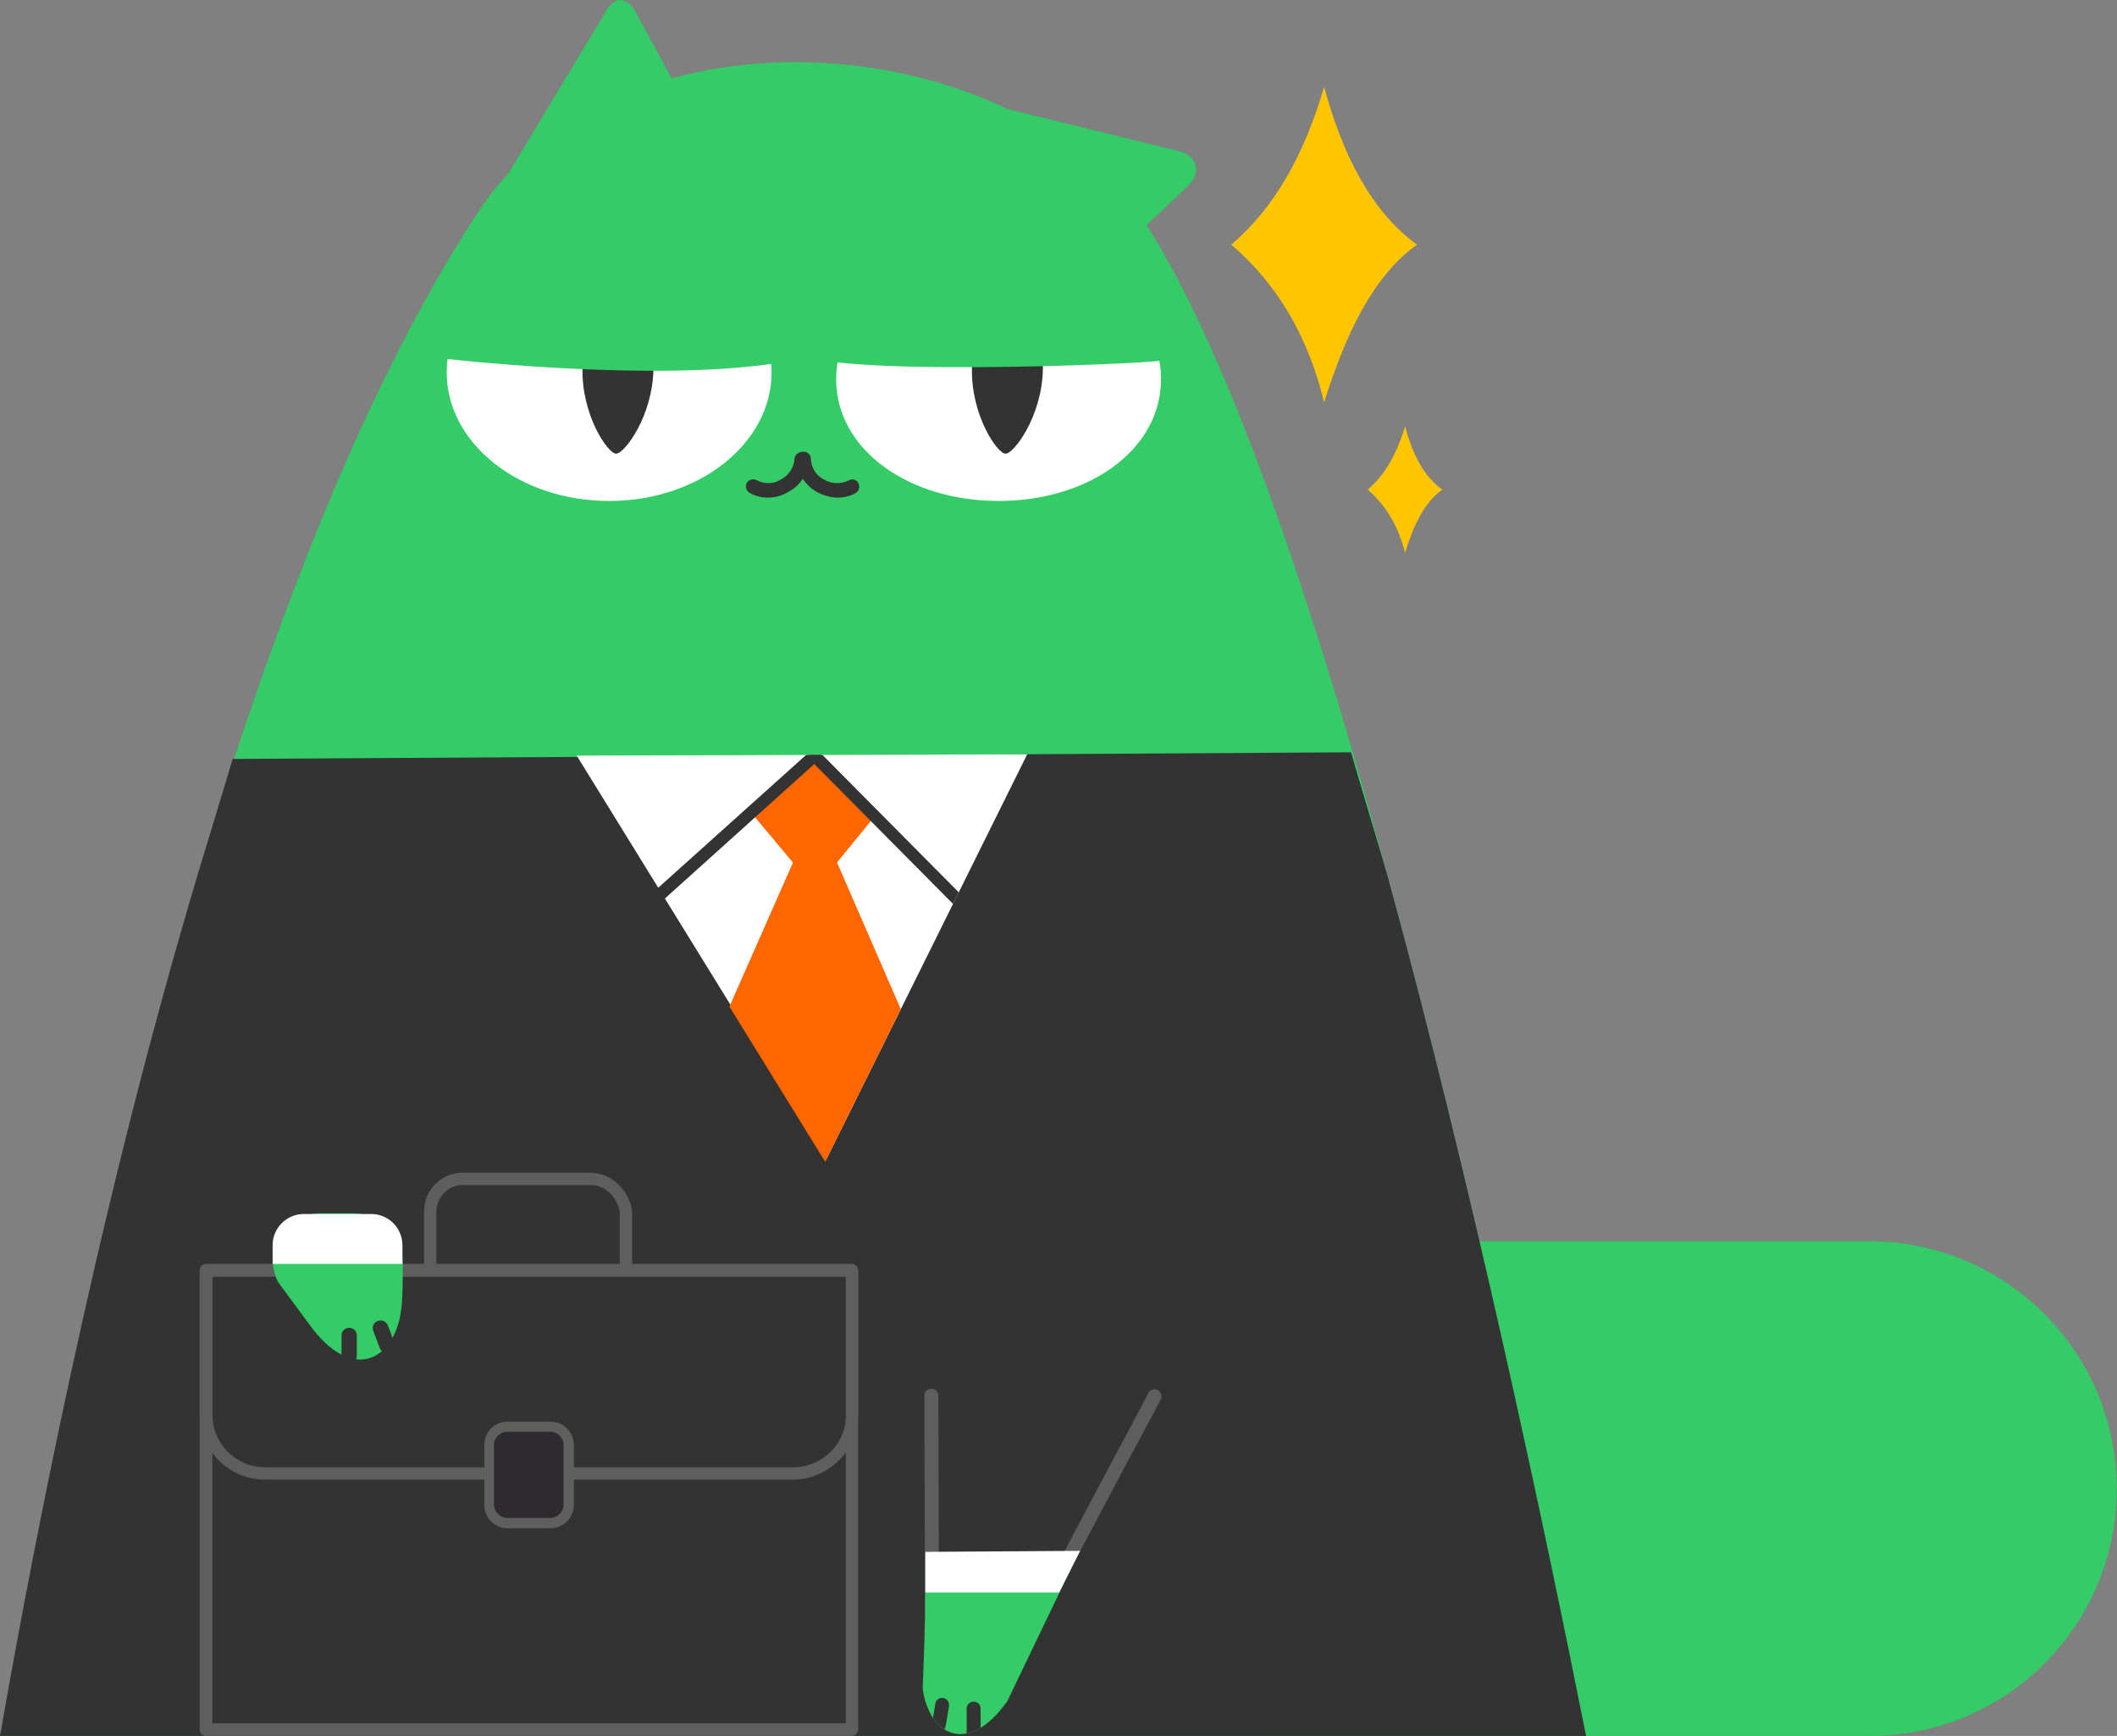 <?xml version="1.0" encoding="UTF-8"?> <!-- Generator: Adobe Illustrator 25.2.3, SVG Export Plug-In . SVG Version: 6.00 Build 0) --> <svg xmlns="http://www.w3.org/2000/svg" xmlns:xlink="http://www.w3.org/1999/xlink" id="_3" x="0px" y="0px" viewBox="0 0 636 521.5" style="enable-background:new 0 0 636 521.5;" xml:space="preserve"><rect x="0" y="0" width="636" height="521.5" fill="#808080" stroke="none"/> <style type="text/css"> .st0{fill:#33CC66;} .st1{fill:#333333;} .st2{fill:none;stroke:#303030;stroke-width:3.97;stroke-linecap:round;stroke-linejoin:round;} .st3{fill:#5E5E5E;} .st4{fill:#2D2A30;} .st5{fill:#5F5F5E;} .st6{fill:#FFC600;} .st7{fill:#FFFFFF;} .st8{clip-path:url(#SVGID_2_);} .st9{fill:#FF6600;} .st10{clip-path:url(#SVGID_4_);} </style> <path class="st0" d="M561.7,521.5H379.8l0.3-148.6h181.5c41,0,74.3,33.3,74.3,74.3v0l0,0C636,488.2,602.7,521.5,561.7,521.5 C561.7,521.5,561.7,521.5,561.7,521.5z"></path> <path class="st0" d="M476.5,521.5C452,398.4,398.8,155.3,345.8,69.8c-38.6-62.2-159-71.4-201.8-6.6C67.7,178.6,20.4,404.9,0.1,521.5 H476.5z"></path> <path class="st0" d="M299.1,31.9l13.8,65.8L356.7,56c4.4-3.9,3.1-9.2-2.6-10.6L299.1,31.9z"></path> <path class="st0" d="M149.5,57.5l67.9-5l-26.5-49c-2-4-6.3-5.1-8.9,0L149.5,57.5z"></path> <path class="st1" d="M69.9,228c0,0-6,20-7.1,23.5C32.6,349.7,11.8,454,0,521.5h476.5c-13.1-65.7-34.3-165.6-59.4-257.5 c-1.1-4.1-10.1-33.9-11.2-38C405.9,226,69.7,228,69.9,228z"></path> <path class="st2" d="M256.5,131.6"></path> <path class="st2" d="M242.7,124.8"></path> <path class="st3" d="M255.9,521.5h-194c-1,0-1.9-0.8-1.9-1.9v-138c0-1,0.8-1.9,1.9-1.9h194c1,0,1.9,0.8,1.9,1.9v138 C257.8,520.6,256.9,521.5,255.9,521.5z M63.8,517.7h190.3V383.5H63.8L63.8,517.7z"></path> <path class="st3" d="M238.2,444.5H79.6c-10.8,0-19.6-8.8-19.6-19.6v-43.2c0-1,0.8-1.9,1.9-1.9h194c1,0,1.9,0.8,1.9,1.9v43.2 C257.8,435.7,249,444.4,238.2,444.5z M63.8,383.5v41.4c0,8.8,7.1,15.9,15.9,15.9h158.6c8.8,0,15.9-7.1,15.9-15.9v-41.4L63.8,383.5z"></path> <path class="st4" d="M152.4,428.6h12.9c3.1,0,5.5,2.5,5.5,5.5v17.9c0,3.1-2.5,5.5-5.5,5.5h-12.9c-3.1,0-5.5-2.5-5.5-5.5v-17.9 C146.9,431.1,149.4,428.6,152.4,428.6z"></path> <path class="st5" d="M165.4,459.1h-12.9c-3.9,0-7-3.1-7-7v-18c0-3.9,3.1-7,7-7h12.9c3.9,0,7,3.1,7,7v17.9 C172.4,455.9,169.3,459.1,165.4,459.1C165.4,459.1,165.4,459.1,165.4,459.1z M152.4,430.1c-2.2,0-4,1.8-4,4V452c0,2.2,1.8,4,4,4 h12.9c2.2,0,4-1.8,4-4v-17.9c0-2.2-1.8-4-4-4L152.4,430.1z"></path> <path class="st0" d="M96.2,364.5h9.9c7.8,0,14.9,7.4,14.9,15.1c0,4,0,11.1-0.5,14c-1.9,14.8-14.6,22.4-27.7,4.1l-9.3-12.6 c-3.5-7-0.7-15.6,6.3-19.1C91.7,365.1,93.9,364.5,96.2,364.5z"></path> <path class="st1" d="M104.9,409.6c-1.3,0-2.3-1-2.3-2.3v-6.1c0-1.3,1-2.3,2.3-2.3l0,0c1.3,0,2.3,1,2.3,2.3v6.1 C107.2,408.6,106.2,409.6,104.9,409.6z"></path> <path class="st1" d="M116.3,406.5c-1,0-1.8-0.6-2.2-1.5l-2-5.3c-0.4-1.2,0.2-2.5,1.5-2.9c1.1-0.4,2.4,0.2,2.9,1.3l2,5.3 c0.4,1.2-0.2,2.5-1.4,3C116.8,406.5,116.6,406.5,116.3,406.5z"></path> <path class="st3" d="M188.1,382.5c-1,0-1.9-0.8-1.9-1.9V364c-0.9-4.7-4.6-8-8.9-8h-38.3c-4.3,0-7.8,3.5-7.9,7.9v16.8 c0.1,1-0.7,1.9-1.7,2c-1,0.1-1.9-0.7-2-1.7c0-0.1,0-0.2,0-0.3v-16.8c0-6.4,5.2-11.6,11.6-11.6h38.3c6.1,0,11.3,4.7,12.6,11.2 c0,0.1,0,0.2,0,0.3v16.8C190,381.6,189.2,382.5,188.1,382.5z"></path> <path class="st6" d="M397.8,26.1c-5.9,20.2-14.9,36.4-27.9,47.4c14.1,12,23.2,28,27.9,47.4c6.4-20.4,14.6-37.9,27.9-47.4 C411.6,63.2,403.3,46.2,397.8,26.1z"></path> <path class="st6" d="M422.1,128.1c-2.4,8.1-6,14.6-11.2,19c5.6,4.8,9.3,11.2,11.2,19c2.5-8.2,5.8-15.2,11.2-19 C427.6,143,424.3,136.2,422.1,128.1z"></path> <path class="st1" d="M251.7,149.5c-2.1,0-4.2-0.6-6.1-1.6c-3.7-2-6.1-5.8-6.3-10c0-1.2,0.9-2.2,2.1-2.2c1.2,0,2.2,0.9,2.2,2.1 c0.1,2.7,1.6,5.1,4,6.3c2.3,1.3,5.1,1.4,7.4,0.2c1.1-0.6,2.4-0.2,2.9,0.9c0.5,1,0.2,2.3-0.8,2.9C255.5,149,253.6,149.5,251.7,149.5z "></path> <path class="st1" d="M230.6,149.5c-1.9,0-3.8-0.5-5.5-1.5c-1-0.6-1.3-2-0.7-3c0.6-1,2-1.3,3-0.7l0,0c2.3,1.2,5,1.1,7.1-0.2 c2.4-1.2,4-3.6,4.2-6.3c0.1-1.2,1.2-2.1,2.4-2c1.1,0.1,1.9,1,2,2.1c-0.2,4.3-2.7,8.1-6.5,10C234.8,149,232.7,149.5,230.6,149.5z"></path> <path class="st7" d="M231.8,111.9c0,21.3-21.8,38.6-48.8,38.6s-48.8-17.3-48.8-38.6s21.8-36.6,48.8-36.6S231.8,90.6,231.8,111.9z"></path> <path class="st1" d="M196.3,111.1c-0.3,14-8.7,25.2-11.2,25.2s-10.4-11.6-10.1-25.6s7.8-25.2,11.2-25.2 C188.8,85.5,196.7,97.1,196.3,111.1z"></path> <path class="st0" d="M233.9,109c-38,6-101-1.1-106-2c-9.3-1.6,10-38.9,54.7-39.8C210.1,66.6,258.7,105.1,233.9,109z"></path> <path class="st7" d="M348.8,113.9c0,21.3-21.8,36.6-48.8,36.6c-26.9,0-48.8-15.3-48.8-36.6s21.8-38.6,48.8-38.6 S348.8,92.6,348.8,113.9z"></path> <path class="st1" d="M313.3,111.1c-0.3,14-8.7,25.2-11.2,25.2s-10.4-11.6-10.1-25.6s7.8-25.2,11.2-25.2 C305.8,85.5,313.7,97.1,313.3,111.1z"></path> <path class="st0" d="M350.9,108c0.1,1.2-93,5-108-0.9c-8.8-3.4,12-39,56.7-39.9C327.1,66.6,348.3,84.9,350.9,108z"></path> <path class="st7" d="M91.3,364.7h20.2c5.2,0,9.4,4.2,9.4,9.4v5.6l0,0h-39l0,0v-5.6C81.9,368.9,86.1,364.7,91.3,364.7z"></path> <g> <defs> <polygon id="SVGID_1_" points="247.9,349 172.6,227 308.6,226.6 "></polygon> </defs> <clipPath id="SVGID_2_"> <use xlink:href="#SVGID_1_" style="overflow:visible;"></use> </clipPath> <g class="st8"> <polygon class="st7" points="248.3,348.6 173.2,226.9 308.6,226.6 "></polygon> <polygon class="st9" points="244.9,227.1 225.9,244.4 244.9,267.1 262.4,245.7 "></polygon> <polygon class="st9" points="244.9,244 214.9,312 247.9,359 274.9,313 "></polygon> <path class="st1" d="M195.7,272.9c-0.5,0-1-0.2-1.4-0.6c-0.7-0.8-0.6-1.9,0.1-2.6c0,0,0,0,0,0l49.1-44.1c0.7-0.7,1.9-0.7,2.6,0 c0.7,0.7,0.7,1.9,0,2.6c0,0-0.1,0.1-0.1,0.1L197,272.4C196.6,272.7,196.2,272.9,195.7,272.9z"></path> <path class="st1" d="M295.1,279.6c-0.5,0-1-0.2-1.3-0.5l-50.1-50.5c-0.7-0.7-0.8-1.9-0.1-2.6s1.9-0.8,2.6-0.1c0,0,0.1,0.1,0.1,0.1 l50.1,50.5c0.7,0.7,0.7,1.9,0,2.6C296.1,279.4,295.6,279.6,295.1,279.6z"></path> </g> </g> <path class="st3" d="M280,485.6c-1.2,0-2.1-0.9-2.1-2.1l-0.2-64.2c0-1.2,0.9-2.1,2.1-2.1l0,0c1.2,0,2.1,0.9,2.1,2.1l0.2,64.2 C282.2,484.7,281.2,485.6,280,485.6z"></path> <path class="st3" d="M311.6,488.7c-0.3,0-0.6-0.1-0.9-0.2c-1.1-0.5-1.5-1.8-1-2.8c0,0,0,0,0,0c5-10.2,17.9-34.5,26.5-50.6 c4.4-8.3,7.9-14.8,8.8-16.6c0.5-1,1.8-1.5,2.8-0.9c1,0.5,1.5,1.8,0.9,2.8c-0.9,1.9-4.4,8.4-8.9,16.7c-8.5,16.1-21.5,40.3-26.4,50.5 C313.1,488.2,312.4,488.7,311.6,488.7z"></path> <path class="st0" d="M323.2,468.2l-45.2-1c0,14.3,0,20.4-0.8,40.1c1.8,13.6,13.4,20.6,25.4,3.8L323.2,468.2z"></path> <polygon class="st7" points="318.2,478.4 278,478.4 278,466.2 324.5,465.9 "></polygon> <g> <defs> <path id="SVGID_3_" d="M323.2,468.2l-45.2-1c0,14.3,0,20.4-0.8,40.1c1.8,13.6,13.4,20.6,25.4,3.8L323.2,468.2z"></path> </defs> <clipPath id="SVGID_4_"> <use xlink:href="#SVGID_3_" style="overflow:visible;"></use> </clipPath> <g class="st10"> <path class="st1" d="M292.5,523.4c-1.2,0-2.1-0.9-2.1-2.1v-8c0-1.2,0.9-2.1,2.1-2.1l0,0c1.2,0,2.1,0.9,2.1,2.1v8 C294.7,522.4,293.7,523.4,292.5,523.4L292.5,523.4z"></path> <path class="st1" d="M282,520.3h-0.3c-1.2-0.2-1.9-1.3-1.7-2.4l1-6.1c0.2-1.2,1.3-1.9,2.4-1.7s1.9,1.3,1.7,2.4l0,0l-1,6.1 C283.9,519.5,283.1,520.3,282,520.3z"></path> </g> </g> </svg> 
